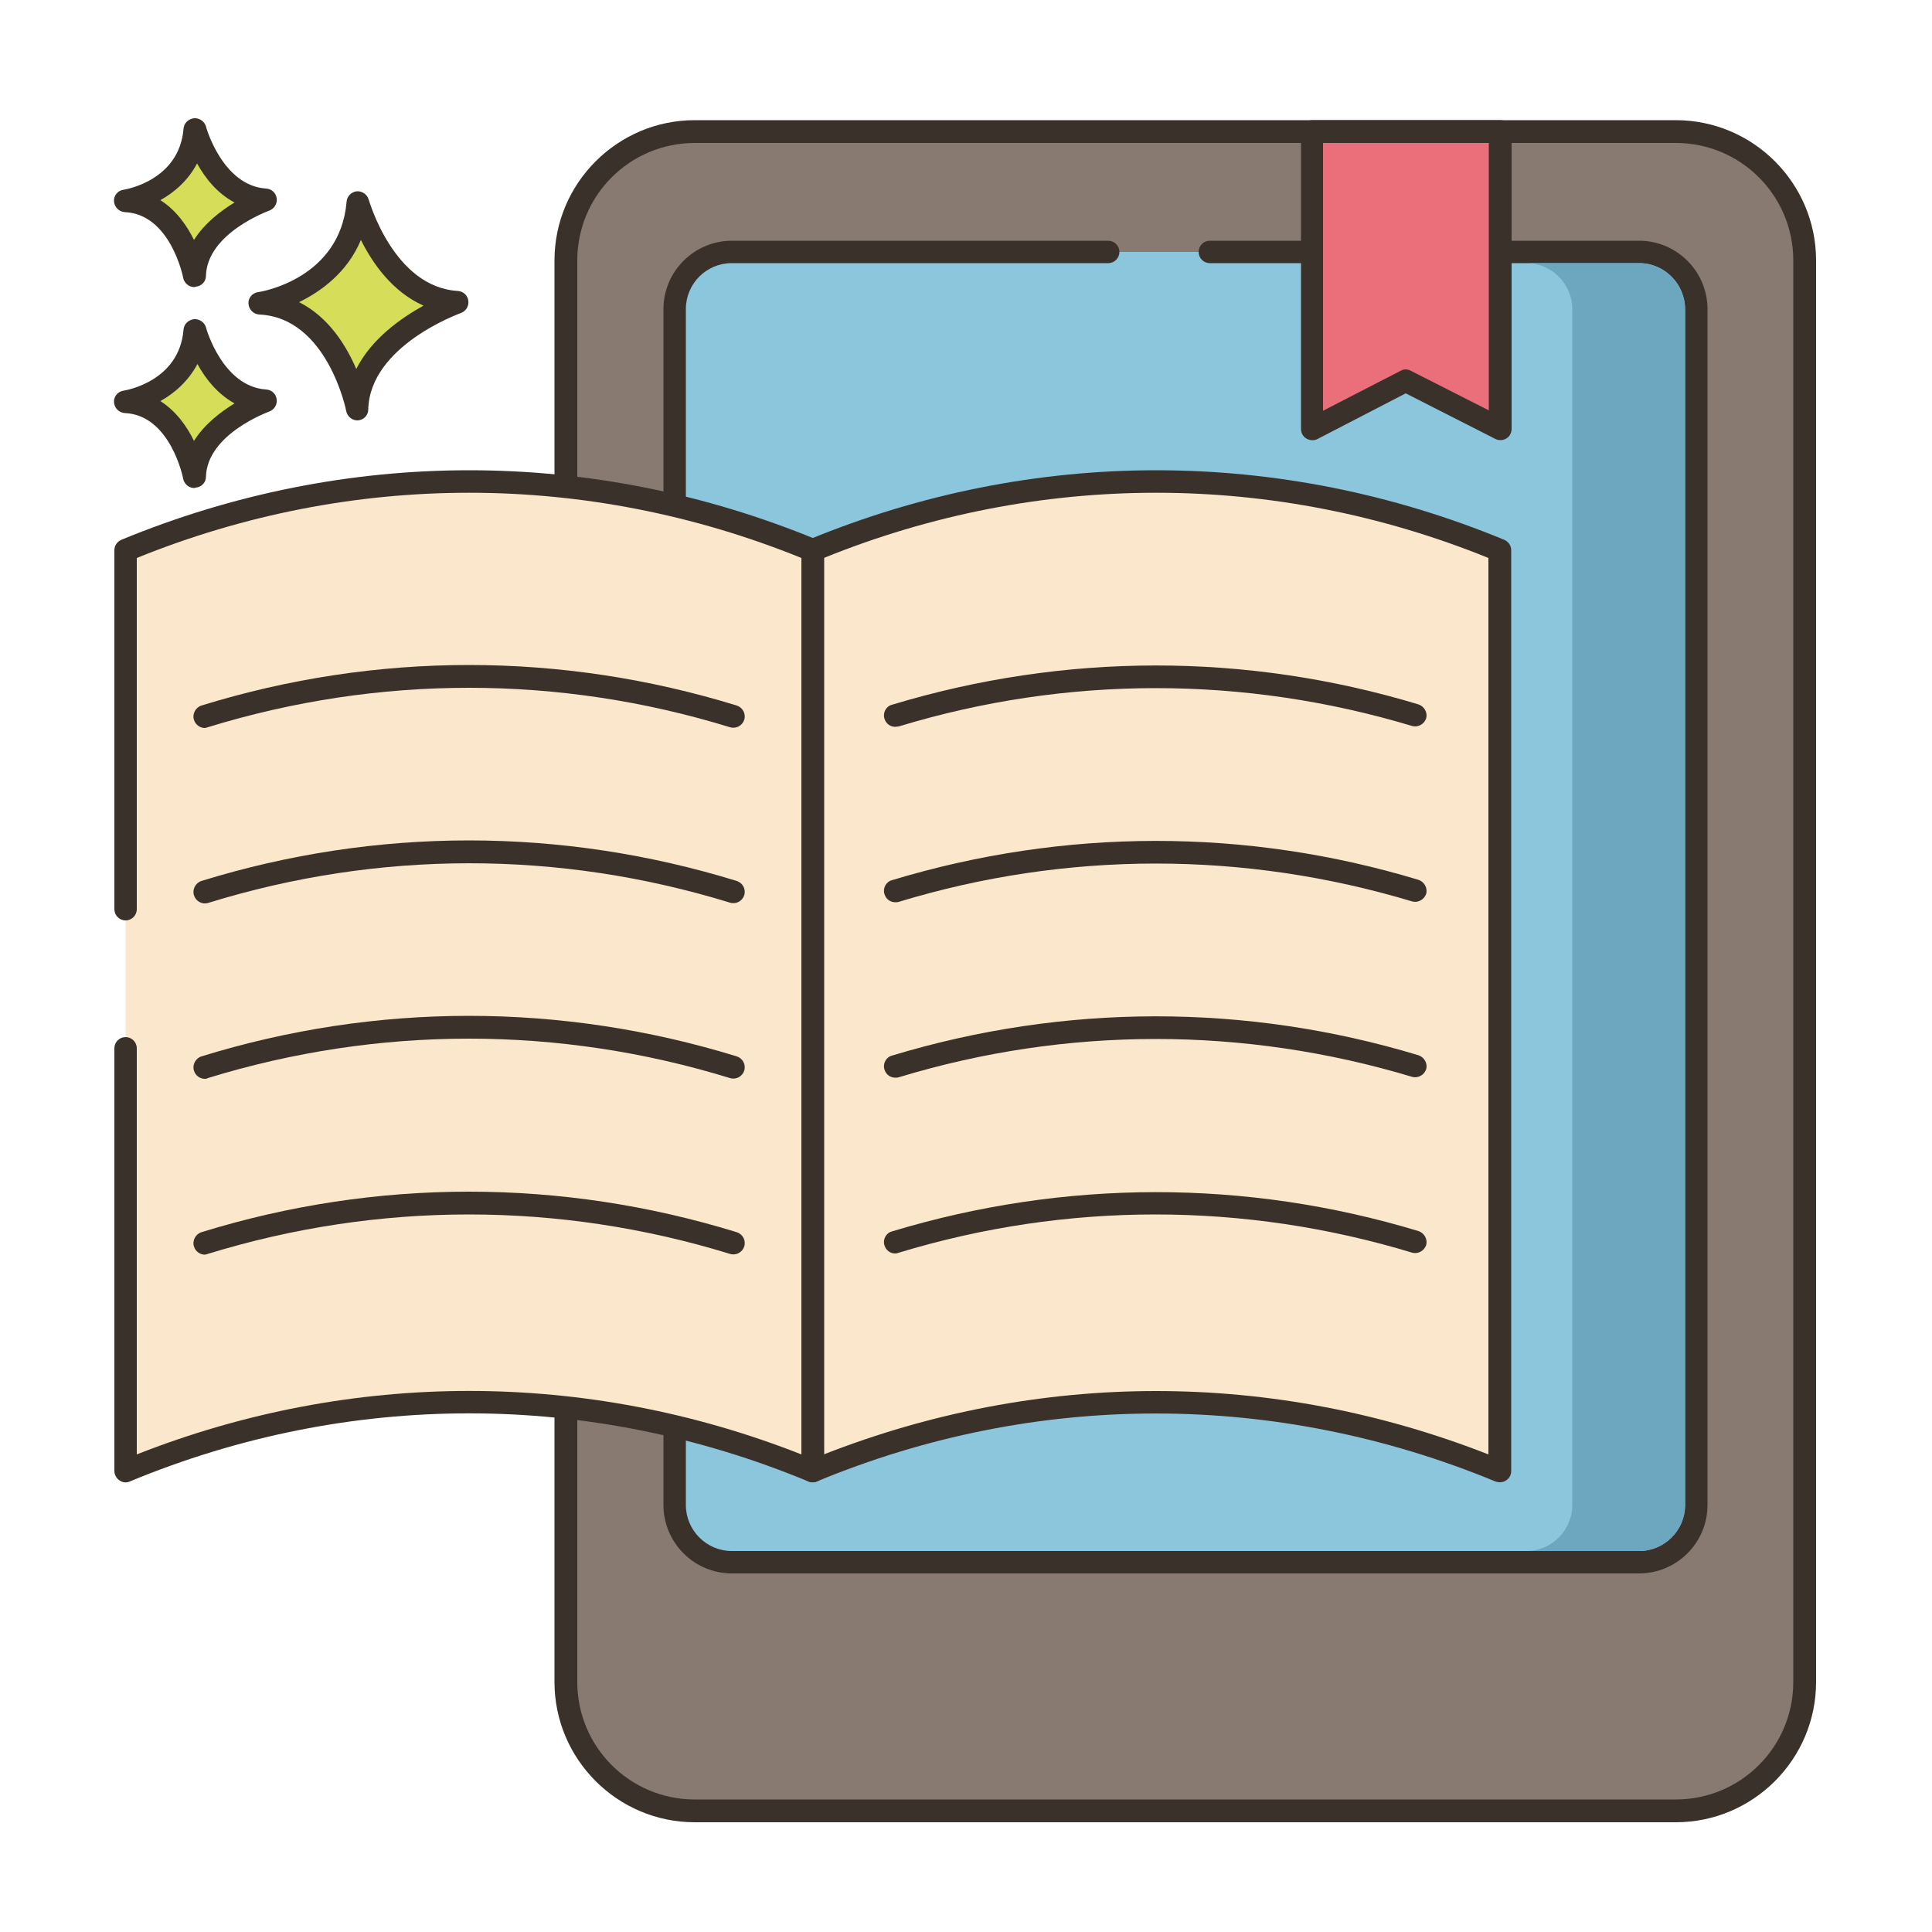 <svg xmlns="http://www.w3.org/2000/svg" xmlns:xlink="http://www.w3.org/1999/xlink" id="Layer_1" x="0px" y="0px" viewBox="0 0 500 500" style="enable-background:new 0 0 500 500;" xml:space="preserve"><style type="text/css">	.st0{fill:#D6DD58;}	.st1{fill:#3A322A;}	.st2{fill:#887A70;}	.st3{fill:#8CC6DD;}	.st4{fill:#EB6E7B;}	.st5{fill:#FBE7CB;}	.st6{fill:#6DA7BF;}</style><g>	<path class="st0" d="M92.7,52.4c0,0,6.6,24.7,25.8,25.8c0,0-25.5,8.8-26,27.7c0,0-5-26.5-25.2-27.4C67.3,78.5,90.8,74.9,92.7,52.4z  "></path>	<path class="st1" d="M92.5,108.8c-1.4,0-2.6-1-2.9-2.4c0-0.2-4.9-24.2-22.5-25c-1.5-0.1-2.7-1.3-2.8-2.8c-0.1-1.5,1-2.8,2.5-3  c0.9-0.1,21.2-3.5,22.9-23.4c0.1-1.4,1.2-2.5,2.6-2.7c1.4-0.1,2.7,0.8,3.1,2.1c0.1,0.2,6.4,22.7,23.1,23.7c1.4,0.1,2.5,1.1,2.7,2.5  s-0.6,2.7-1.9,3.2c-0.2,0.1-23.6,8.4-24,25c0,1.5-1.2,2.7-2.7,2.8C92.7,108.8,92.6,108.8,92.5,108.8z M77.4,78.2  C85,82,89.6,89.4,92.2,95.5c3.9-7.8,11.6-13.2,17.4-16.4c-8.1-3.6-13.2-11-16.2-17C89.9,70.5,83.1,75.4,77.4,78.2z"></path>	<path class="st0" d="M50.4,85.5c0,0,4.7,17.5,18.2,18.3c0,0-18.1,6.2-18.4,19.6c0,0-3.6-18.7-17.8-19.4  C32.5,104,49.1,101.4,50.4,85.5z"></path>	<path class="st1" d="M50.3,126.3c-1.4,0-2.6-1-2.9-2.4c0-0.2-3.3-16.5-15.1-17c-1.5-0.1-2.7-1.3-2.8-2.8c-0.1-1.5,1-2.8,2.5-3  c0.6-0.1,14.4-2.4,15.5-15.8c0.1-1.4,1.2-2.5,2.7-2.7c1.4-0.1,2.7,0.8,3.1,2.1c0,0.2,4.3,15.4,15.6,16.1c1.4,0.1,2.5,1.1,2.7,2.5  c0.2,1.4-0.6,2.7-1.9,3.2c-0.2,0.1-16.1,5.8-16.4,16.9c0,1.5-1.2,2.7-2.7,2.8C50.4,126.3,50.4,126.3,50.3,126.3z M41.5,103.8  c4.1,2.6,6.9,6.6,8.7,10.3c2.7-4.3,6.9-7.5,10.5-9.7c-4.5-2.5-7.6-6.5-9.6-10.2C48.7,98.7,45.1,101.8,41.5,103.8z"></path>	<path class="st0" d="M50.4,33.5c0,0,4.7,17.5,18.2,18.3c0,0-18.1,6.2-18.4,19.6c0,0-3.6-18.7-17.8-19.4  C32.5,52,49.1,49.5,50.4,33.5z"></path>	<path class="st1" d="M50.3,74.3c-1.4,0-2.6-1-2.9-2.4c0-0.2-3.3-16.5-15.1-17c-1.5-0.1-2.7-1.3-2.8-2.8c-0.1-1.5,1-2.8,2.5-3  c0.6-0.1,14.4-2.4,15.5-15.8c0.1-1.4,1.2-2.5,2.7-2.7c1.4-0.1,2.7,0.8,3.1,2.1c0,0.2,4.3,15.4,15.6,16.1c1.4,0.1,2.5,1.1,2.7,2.5  c0.2,1.4-0.6,2.7-1.9,3.2c-0.2,0.1-16.1,5.8-16.4,16.9c0,1.5-1.2,2.7-2.7,2.8C50.4,74.3,50.4,74.3,50.3,74.3L50.3,74.3z M41.5,51.8  c4.1,2.6,6.9,6.6,8.7,10.3c2.7-4.3,6.9-7.5,10.5-9.7C56.1,50,53,45.9,51,42.3C48.7,46.7,45.1,49.8,41.5,51.8z"></path>	<path class="st2" d="M146.5,435.3c0,18.4,14.9,33.3,33.3,33.3h253.9c18.4,0,33.3-14.9,33.3-33.3V67.4c0-18.4-14.9-33.3-33.3-33.3  H179.8c-18.4,0-33.3,14.9-33.3,33.3V435.3z"></path>	<path class="st1" d="M433.7,471.6H179.8c-20,0-36.3-16.3-36.3-36.3V67.4c0-20,16.3-36.3,36.3-36.3h253.9c20,0,36.3,16.3,36.3,36.3  v367.9C470,455.3,453.7,471.6,433.7,471.6z M179.8,37c-16.8,0-30.4,13.6-30.4,30.4v367.9c0,16.8,13.6,30.4,30.4,30.4h253.9  c16.8,0,30.4-13.6,30.4-30.4V67.4c0-16.8-13.6-30.4-30.4-30.4L179.8,37z"></path>	<path class="st3" d="M286.8,65.2h-97.4c-8.2,0-14.8,6.6-14.8,14.8v309.5c0,8.2,6.6,14.8,14.8,14.8h234.8c8.2,0,14.8-6.6,14.8-14.8  V80c0-8.2-6.6-14.8-14.8-14.8H313.1L286.8,65.2z"></path>	<path class="st1" d="M424.2,407.2H189.4c-9.8,0-17.7-8-17.7-17.7V80c0-9.8,8-17.7,17.7-17.7h97.4c1.6,0,2.9,1.3,2.9,2.9  c0,1.6-1.3,2.9-2.9,2.9h-97.4c-6.6,0-11.9,5.3-11.9,11.9v309.5c0,6.5,5.3,11.9,11.9,11.9h234.8c6.5,0,11.9-5.3,11.9-11.9V80  c0-6.5-5.3-11.9-11.9-11.9H313.1c-1.6,0-2.9-1.3-2.9-2.9c0-1.6,1.3-2.9,2.9-2.9h111.1c9.8,0,17.7,8,17.7,17.7v309.5  C441.9,399.3,433.9,407.2,424.2,407.2L424.2,407.2z"></path>	<path class="st4" d="M388.3,111V34h-48.7v77l24.2-12.4L388.3,111z"></path>	<path class="st1" d="M388.3,113.9c-0.5,0-0.9-0.1-1.3-0.3l-23.2-11.8l-22.8,11.8c-0.9,0.5-2,0.4-2.9-0.1c-0.9-0.5-1.4-1.5-1.4-2.5  V34c0-1.6,1.3-2.9,2.9-2.9h48.7c1.6,0,2.9,1.3,2.9,2.9v77c0,1-0.5,2-1.4,2.5C389.3,113.8,388.8,113.9,388.3,113.9L388.3,113.9z   M363.7,95.6c0.5,0,0.9,0.1,1.3,0.3l20.3,10.3V37h-42.9v69.3L362.4,96C362.8,95.8,363.2,95.6,363.7,95.6z"></path>	<path class="st5" d="M388.1,142.4c-56.9-23.6-120.9-23.6-177.8,0v238.3c56.9-23.6,120.9-23.6,177.8,0  C388.1,301.3,388.1,221.9,388.1,142.4z"></path>	<path class="st1" d="M388.1,383.6c-0.4,0-0.8-0.1-1.1-0.2c-56.6-23.4-119-23.5-175.6,0c-0.9,0.4-1.9,0.3-2.7-0.3  c-0.8-0.5-1.3-1.5-1.3-2.4V142.4c0-1.2,0.7-2.2,1.8-2.7c58.1-24,122-24,180.1,0c1.1,0.5,1.8,1.5,1.8,2.7v238.3c0,1-0.5,1.9-1.3,2.4  C389.3,383.5,388.7,383.6,388.1,383.6z M299.2,360c29.1,0,58.2,5.5,86,16.4v-232c-55.5-22.5-116.5-22.5-172,0v232  C241,365.5,270.1,360,299.2,360z"></path>	<path class="st5" d="M32.5,271.3v109.4c56.9-23.6,120.9-23.6,177.8,0V142.4c-56.9-23.6-120.9-23.6-177.8,0v92.9V271.3z"></path>	<g>		<path class="st1" d="M210.3,383.6c-0.4,0-0.8-0.1-1.1-0.2c-56.6-23.5-119-23.5-175.6,0c-0.9,0.4-1.9,0.3-2.7-0.3   c-0.8-0.5-1.3-1.5-1.3-2.4V271.3c0-1.6,1.3-2.9,2.9-2.9c1.6,0,2.9,1.3,2.9,2.9v105.1c55.6-21.9,116.4-21.9,172,0v-232   c-55.5-22.5-116.5-22.5-172,0v90.9c0,1.6-1.3,2.9-2.9,2.9c-1.6,0-2.9-1.3-2.9-2.9v-92.9c0-1.2,0.7-2.2,1.8-2.7   c58.1-24,122-24,180.1,0c1.1,0.5,1.8,1.5,1.8,2.7v238.3c0,1-0.5,1.9-1.3,2.4C211.4,383.5,210.9,383.6,210.3,383.6L210.3,383.6z"></path>		<path class="st1" d="M53,188.4c-1.2,0-2.4-0.8-2.8-2.1c-0.5-1.5,0.4-3.2,1.9-3.7c45.3-14,93.2-14,138.6,0c1.5,0.5,2.4,2.1,1.9,3.7   c-0.5,1.5-2.1,2.4-3.7,1.9c-44.2-13.6-90.9-13.6-135.1,0C53.5,188.3,53.2,188.4,53,188.4L53,188.4z"></path>		<path class="st1" d="M231.7,188.1c-1.3,0-2.4-0.8-2.8-2.1c-0.5-1.5,0.4-3.2,1.9-3.6c44.6-13.5,91.7-13.6,136.3-0.1   c1.5,0.5,2.4,2.1,2,3.6c-0.5,1.5-2.1,2.4-3.6,2c-43.5-13.1-89.5-13.1-132.9,0.1C232.3,188,232,188.1,231.7,188.1L231.7,188.1z"></path>		<path class="st1" d="M53,233.8c-1.2,0-2.4-0.8-2.8-2.1c-0.5-1.5,0.4-3.2,1.9-3.7c45.3-14,93.2-14,138.6,0c1.5,0.5,2.4,2.1,1.9,3.7   c-0.5,1.5-2.1,2.4-3.7,1.9C144.7,220,98,220,53.8,233.7C53.5,233.8,53.2,233.8,53,233.8L53,233.8z"></path>		<path class="st1" d="M231.7,233.5c-1.3,0-2.4-0.8-2.8-2.1c-0.5-1.5,0.4-3.2,1.9-3.6c44.6-13.5,91.7-13.6,136.3-0.1   c1.5,0.5,2.4,2.1,2,3.6c-0.5,1.5-2.1,2.4-3.6,2c-43.5-13.1-89.5-13.1-132.9,0.1C232.3,233.5,232,233.5,231.7,233.5L231.7,233.5z"></path>		<path class="st1" d="M53,279.2c-1.2,0-2.4-0.8-2.8-2.1c-0.5-1.5,0.4-3.2,1.9-3.7c45.3-14,93.2-14,138.6,0c1.5,0.5,2.4,2.1,1.9,3.7   c-0.5,1.5-2.1,2.4-3.7,1.9c-44.2-13.6-90.9-13.6-135.1,0C53.5,279.2,53.2,279.2,53,279.2L53,279.2z"></path>		<path class="st1" d="M231.7,278.9c-1.3,0-2.4-0.8-2.8-2.1c-0.5-1.5,0.4-3.2,1.9-3.6c44.6-13.5,91.7-13.6,136.3-0.1   c1.5,0.5,2.4,2.1,2,3.6c-0.5,1.5-2.1,2.4-3.6,2c-43.5-13.1-89.5-13.1-132.9,0.1C232.3,278.9,232,278.9,231.7,278.9L231.7,278.9z"></path>		<path class="st1" d="M53,324.7c-1.2,0-2.4-0.8-2.8-2.1c-0.5-1.5,0.4-3.2,1.9-3.7c45.3-14,93.2-14,138.6,0c1.5,0.5,2.4,2.1,1.9,3.7   c-0.5,1.5-2.1,2.4-3.7,1.9c-44.2-13.6-90.9-13.6-135.1,0C53.5,324.6,53.2,324.7,53,324.7L53,324.7z"></path>		<path class="st1" d="M231.7,324.4c-1.3,0-2.4-0.8-2.8-2.1c-0.5-1.5,0.4-3.2,1.9-3.6c44.6-13.5,91.7-13.6,136.3-0.1   c1.5,0.5,2.4,2.1,2,3.6c-0.5,1.5-2.1,2.4-3.6,2C322,311,276,311,232.6,324.2C232.3,324.3,232,324.4,231.7,324.4L231.7,324.4z"></path>	</g>	<path class="st6" d="M424.2,68.1h-29.2c6.5,0,11.9,5.3,11.9,11.9v309.5c0,6.5-5.3,11.9-11.9,11.9h29.2c6.5,0,11.9-5.3,11.9-11.9V80  C436,73.5,430.7,68.1,424.2,68.1z"></path></g></svg>